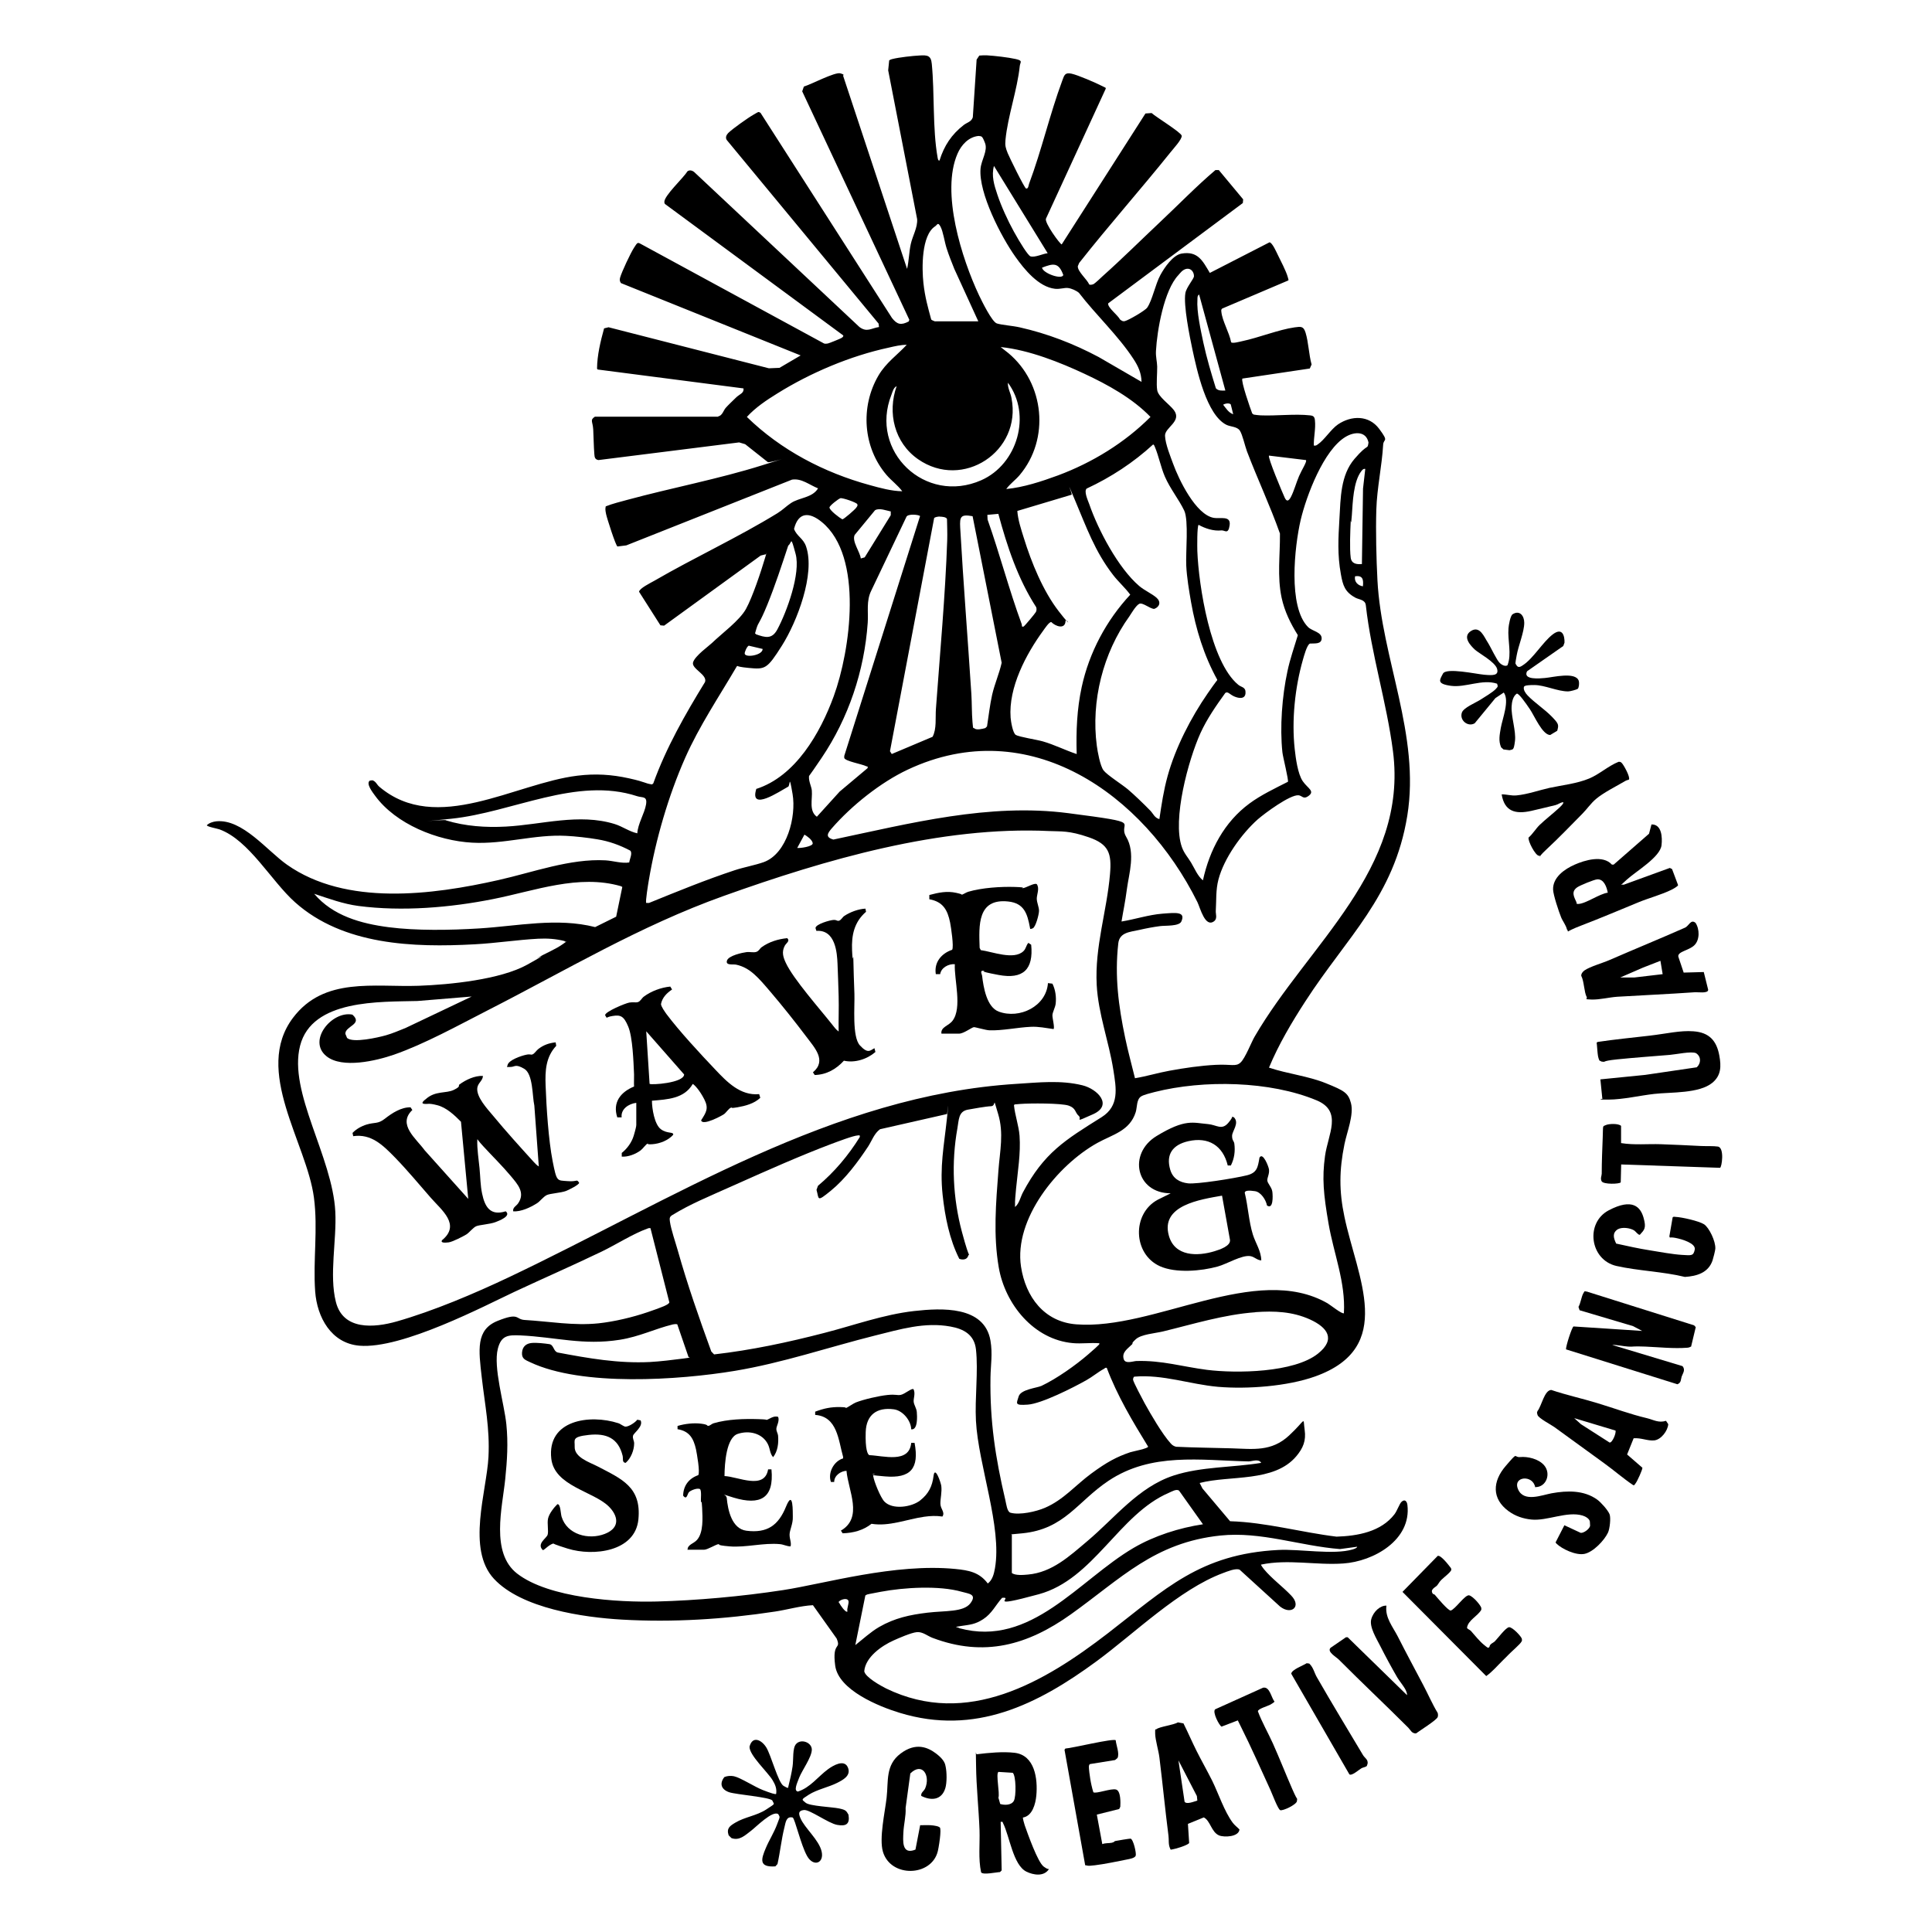 <?xml version="1.0" encoding="UTF-8"?>
<svg id="Layer_1" xmlns="http://www.w3.org/2000/svg" version="1.1" viewBox="0 0 1728 1728">
  <!-- Generator: Adobe Illustrator 29.3.1, SVG Export Plug-In . SVG Version: 2.1.0 Build 151)  -->
  <path d="M1512.8,1204.2c-1,.6-2.2,1.1-3.4,1.2-12.3,1-25.8-.5-37.9-1s-10.1.3-15.1,0-9.8-1.6-14.5-1.5l63,19c2.8,3.5.2,6.4-.8,9.3-.9,2.7-.2,5.4-3.8,6.9l-99.6-31.2c-.4-2.6,5.4-20.3,6.7-20.5l61.4,4-8.2-4.3-47.8-14.2-1-3c2-3.5,2.5-8.6,4.2-11.9s1.5-1.7,3.3-1.8l95.9,30.2,1.5,1.6-4.1,17.1Z"/>
  <path d="M1452,791.4l41.5-15.1,2,1,5.4,14.4c-.3,1.1-4.6,3.5-5.9,4.1-8.6,4.3-19.9,7.3-29,11-17.1,7-33.9,14.2-51.2,20.8s-10.6,6.6-13.3,3.7c-.9-3.9-3.9-7.5-5.2-10.8-2.1-5.2-7-19.8-7.2-24.8-.4-11.1,10.5-18.5,19.4-22.4s25.1-8.9,33.2,0h1.6s31.6-27.6,31.6-27.6l2.2-8.3c9.2-.3,9.8,11.5,9,18.5-1.2,10.8-22.9,23.4-31.1,30.9s-4,3.6-3,4.5ZM1438,798.4c-.9-4.9-3.4-12.3-9.4-11.9-2.6.1-15.5,5.4-17.9,7.1-5.6,3.9-3,8.3-.7,13.4.5,1.1-.7,1.5,1.6,1.5,6.8-.2,18.9-9.1,26.5-10.1Z"/>
  <path d="M915,1625.5c-.5.3,1.1,5.8,1.5,7,2.6,7.4,11.7,33.2,17,37s3.4.9,4.5,2.5c-4.5,6.6-13.7,5.1-20,2-11.9-5.9-15-31.7-20.8-43.2-.6-1.2,0-1.6-2.2-1.3l.9,43.4-1.5,1.5c-3.3.1-15.3,2.8-16.9.2-2.6-12.3-1-25.1-1.4-37.6-.7-19.2-2.9-38.8-3.1-57.9s-.6-9.1.9-10.1c10.4-1.3,23.1-2.5,33.5-1.3,18.2,2.1,20.9,23.4,19.5,38.3-.7,7.4-3.5,18.2-11.9,19.6ZM905.8,1585.6l-12.8-.8c-2.5,1.7,1.4,19.1,0,23.1l1.6,5.6c3.9,1.2,10,1.2,12.2-2.8s2-22.5-1-25.1Z"/>
  <path d="M705,1598.4c1.5-6.1,3-12.4,3.9-18.6s-.2-16.3,3.1-19.9c4.3-5,14.1-1.6,14.1,5s-8.8,18.7-11.2,24.8-5,11.9-1.3,12.7c11.1-3.5,18.1-13.5,27-20,4.5-3.3,14.4-9.2,17.7-1.7s-4.6,11.4-9.5,13.9c-7.7,3.9-18,5.9-25.4,10.6s-6.3,4.2-2.8,7.2,23.8,3.8,29.9,5.1,6.4,2.1,8.4,5.6c1.4,8.5-2.2,10.5-10.1,9.1s-24.6-13.9-29.8-13.3-4.7,3.4-3.1,7.2c3.6,8.8,16.7,19.5,19,30s-7.4,13.9-13,4-10.8-33.1-12.9-34.5c-5.9-1.4-6.3,4.5-7.4,8.8-2.7,10.7-3.8,22-6.2,32.8l-1.9,2.1c-14.9,1-12.9-6.2-8.5-16.5,3-7.1,7.3-13.7,10-21s2.8-6.1,1.1-9.2c-5.1-3.7-20.1,11.7-24.4,14.9-5.3,4-10.3,9.1-17.5,6.5l-2.5-2.5c-2.1-6.3,1.2-8.4,5.8-11.2,8.8-5.3,19.2-6.2,28-12s6.8-4,5.3-7.9c-2.2-3-32.2-5.3-38.6-7.4-7-2.4-9-7.7-4.3-13.6,2.7-1.1,5.8-1.3,8.6-.7,5.9,1.3,18.5,9.5,25.7,12.3s11.4,4.1,12,3.5c.7-4.8-.8-8.3-3.2-12.3-4.3-7.2-21-22.4-20.6-30,2.6-9.9,10.6-6.2,14.9.6s10.7,31.6,15.5,34.5,4,1.4,4.3,1.2Z"/>
  <path d="M1410.8,616.2c-.7.7-7,2.3-8.3,2.2-9.5,0-20.9-5.7-30.2-5.7s-8.9,1.2-9.3,1.7c-.7,2.6,1.5,5.7,3.3,7.6,6.2,6.5,15.3,12.4,21.6,18.9s6.4,7.3,4.9,12.7l-6.3,3.8c-7-.1-14.2-17.3-18.1-23s-9.9-14.4-11.8-14c-3.4,2.3-4.4,7.5-4.6,11.4-.5,9.3,4.1,22.1,3,31s-1.9,7.2-4.9,8.2l-5.4-.7-2.1-1.9c-2.5-5.8-1.3-11.2-.3-17.2,1.5-8.6,8-24.4,2.7-31.8l-7.5,5-18.5,22.5c-6,3.6-13.8-2.6-11.5-9.5,1.4-4.4,12.4-8.9,16.5-11.5s10.8-6.6,13.6-9.4,1.9-2.8,1.4-5c-13.3-4.4-28.2,3.7-41.3,1.9s-10-5.3-7.1-10.9,29.8.4,37,1,13.2,1,11.4-5.3-16.5-14-19.9-17.2-11.6-11.4-3.5-16.6,11.9,5.5,15,10.1c2.7,4.2,8.1,16.1,10.9,18.6s5.4,2.9,6.8,1.9c4-10.2,0-21.9.9-33.1.2-2.7,1.6-11.2,3.7-12.5,6.2-4,10.4,1.3,10.4,7.6,0,8.3-5.3,20.6-6.8,29.3s-1.4,6.4.2,9.2c1.7,2.1,3.8.5,5.5-.6,9.2-6,17.7-20.7,26.6-27.5s10.7,1.8,10.5,7.4l-1.1,3-32.4,22.6c-4,8,11.8,6.4,16,6,6.7-.5,27.7-6,30.3,2.7.5,1.8.2,5.9-1,7.1Z"/>
  <path d="M1433.1,982.3l-1.7-16.9,40-4,46.2-6.8c3.9-3.6,4.1-9.5-.6-12.6-4-2-18.2,1.1-23.5,1.5-15.6,1.3-31.4,2.4-47,4s-9.2,2.7-14,2l-2-1c-.5-1.2-1-2.5-1.2-3.8-.5-2.9-.7-6.9-1-10s-.5-1.9.8-2.8c15.4-2.3,31-3.8,46.4-5.6s27.2-4.8,39.1-3.9c14.1,1,20.8,8.4,23.2,21.8,1.7,9.4,1.7,17.6-6.2,24.2-11.9,9.8-36.9,8.3-52,10-13.3,1.5-27.6,5-41,5.1s-3.7-.5-5.4-1.2Z"/>
  <path d="M1034.2,1546.7c2.4-2.3,15.6-3.8,19.3-6.2l5,.9c4,8,7.6,16.4,11.6,24.4,4.5,9,9.6,17.9,14.1,26.9,5.6,11.4,10.9,27.6,18.4,37.6,1.6,2.2,4.1,4,6,6-.6,6.7-13.7,7.2-18.3,5.3-6.9-3-7.7-13.1-13.6-16.1l-14.2,5.8,1.1,17.1c-1.3,2-11.8,5.2-14.5,5.6s-1.7.8-2.5-.6c-1.8-3.7-1-7.9-1.5-11.5-3-23.3-5.2-46.6-8.1-69.9-.8-6.5-3.6-15.3-3.8-21.2s.4-3.4,1.2-4.2ZM1070.9,1610.4l-.4-4-16.5-31.9,5.5,37c1.8,2.7,8.8-.3,11.5-1.1Z"/>
  <path d="M1461.1,1286.5l-5.8,14.4,13.7,11.9c0,1.9-4.7,12.2-6.1,13.9s-.9,1.9-2.2,1.6c-8.9-6-17-13.1-25.7-19.4-14.9-10.8-29.7-21.5-44.6-32.4-3-2.2-14.3-8-15.2-10.9s-.3-2.4,0-3.6c3.6-4.4,6.1-18.7,12.3-18.8,13.6,4.6,27.6,7.6,41.3,11.8,15.2,4.6,28.9,9.8,44.5,13.5,5.7,1.4,10.1,4.4,16.8,2.3l2,3c-.4,6-6.5,13.9-12.5,14.5s-11.6-2.4-18.4-1.9ZM1444.9,1279.5l-36.9-11.1,6,5.4,25.6,16.4c2.3.6,6.2-8.4,5.3-10.8Z"/>
  <path d="M1523.9,869.5l3.9,15.7c.2,3.7-9.4,2-12.3,2.3-22.9,1.6-45.9,2.6-69,4-7.3.5-15.6,2.7-23,2.5s-3.5-.6-4.3-2.2c-2.4-4.4-2.3-14.1-4.9-19-.2-1.8,1.4-3.8,2.8-4.8,5-3.5,16.5-6.7,22.6-9.4,22.3-9.7,45-19,67.2-28.8,3.7-1.5,5.3-8,9.6-4.4,3.7,5.5,3.9,15.2-1,20s-15.1,5.6-14.4,10.2l4.8,14.3,18-.5ZM1485,859.4l-15.4,6-20.5,8.9h12.5s25.5-3,25.5-3l-2-12Z"/>
  <path d="M1240,1436.4c-1.3,10.4,5.8,18.7,10.2,27.3,7.4,14.6,15.1,28.9,22.7,43.3,4.4,8.3,8.1,17,13,25.1.3,1.2.4,2.4,0,3.6-.8,2.7-16.1,12.2-19.4,14.7-3.9.1-4.9-3.1-6.9-5.1-20.6-20.6-41.5-40.2-62.1-60.9-2.2-2.3-11-7.1-7.4-10.6l13.7-9.4h1.6c0,0,53.1,51.8,53.1,51.8.1-1.3-.7-3.5-1.3-4.7-1.9-3.8-5.5-7.8-7.6-11.4-5.2-9-10.4-18.6-15.1-27.9-3.2-6.4-10-17.1-8-24.1s8.2-12.2,13.5-12Z"/>
  <path d="M1373.1,1330.3c-1.9-11.6-20.5-10-15.3,1.8,5.1,11.8,21.3,5.1,30,3.5,13.9-2.5,28.9-2.9,40.8,5.7,3.4,2.5,9.4,9.2,11,13,1.3,3.3.2,13.1-1.4,16.5-3.3,7-13.2,17.4-21,19s-20.3-4.5-25-9.1l-.9-1.1,7.9-15.4,14.6,6.8c2.8.3,7.9-3.5,8.4-6.3l-.2-3.8c-.4-2.7-4.2-4.7-6.6-5.4-13.8-4.1-31.6,5-45.6,3.6-7.4-.7-14.5-3.1-20.5-7.5-15.3-11.2-14.4-26.7-2.6-40.4s6.7-7.4,13-8,16.4,1.4,21.5,7.5c6.2,7.4,1.9,19.4-7.9,19.4Z"/>
  <path d="M824,1606.4c-.6-3.1,2.3-4.2,3.5-6.9,4.8-11.3-2.5-23.9-13.3-13.3l-4.2,30.8c.4,7.2-1.7,14.9-2,22s-1.7,20.4,10.8,15.3l4.2-21.8c3.1,0,6.3-.2,9.4,0s7.9.9,8.5,2.5c.3,1.9.3,3.9.1,5.9-.2,3.4-1.4,11.5-2.2,14.8-5.6,23-42.2,23.9-49.1.5-3.5-12,1.8-35.2,3.3-48.3,1.7-14.9-1.2-29.2,12.5-39.5s24.4-5.6,31.9.1,8,9.5,8.4,11.6c1.1,5.1,1.2,14.4-.3,19.3-3.3,10.7-12.6,11.4-21.5,6.9Z"/>
  <path d="M1445.2,1112.2c10.1,2.2,20.2,4.5,30.4,6.1,8.6,1.4,20.5,3.6,28.9,4.1s10.1,1,11.3-4.7-11.5-9.4-17.2-10.5-4.9.6-5.5-1.4l2.9-16.8c.4-1,1.6-.7,2.6-.6,5.5.2,21,3.7,25.5,6.6s10.5,15.2,10.1,21.9c-.1,1.8-1.9,8.7-2.5,10.5-3.8,11.1-14.2,14-24.7,14.7-19.6-4.8-41.7-5.4-61.2-9.8-23.8-5.4-28.2-38.6-6.9-49.8s28.4-2.9,31.1,6.6.7,10.8-3.3,15.3c-1.5.3-3.6-2.9-5.1-3.9-3.8-2.3-10.8-3.2-14.7-1-5.1,3.4-3.7,7.9-1.4,12.7Z"/>
  <path d="M1281.2,1425.3c.3.4,1.6.5,2.2,1.2,2.1,2.5,11.7,14,14.1,14,4.1-1.1,13-14.6,16.6-13.6s10.4,9,10.8,11.3v1.6c-3.4,5.9-11.8,9.2-12.8,16.1.4,1.2,2.4,1.7,3.4,2.7,3.1,3.6,8,9.5,11.6,12.4s3.9,3.5,5.1,1.9c.4-2.8,3.4-3.4,4.9-5,2.5-2.5,9.6-12.2,12.6-12.5s11.3,8.5,11.5,10.6-.1,1.6-.5,2.5c-1,2-8.8,8.7-11,11s-3.6,3.6-5.5,5.5c-4.9,4.8-9.4,10.2-14.9,14.1l-74.9-75.3,31.5-32.2c2.9-.9,10,8.5,11.9,11l.3,1.3c-.2,2.1-6.8,7-8.9,9.1s-2.5,3.5-3.9,5.1-6.6,3.5-3.8,7.3Z"/>
  <path d="M997.9,1556.5c.4,4.5,3.6,11.8,1.6,15.9l-2.2,1.8-22.4,3.6c-.8.5-.9,1.2-1,2.1-.1,1.8.8,8.8,1.2,10.9.6,3.9,1.6,8.4,2.8,12.2,2.3,1.7,16.1-3.8,20.4-2.4s3.9,12.2,3.7,15.4l-1,2-20,5,4.9,26.4c2.7-1.1,5.6-.7,8.3-1.2s2.2-1.4,3.4-1.6c1.8-.4,12.9-2.2,13.6-2.1,2.5.6,5.3,13,4.6,15.2s-5.6,3-7.6,3.4c-8.6,1.7-20.4,4.2-28.8,5.2s-5.9.1-8.8,0l-18.5-103.3.8-1.1c5.8-.3,42.8-9.3,45-7.4Z"/>
  <path d="M1456.9,697.3c-1.4.4-2.7.8-3.9,1.6-7.6,4.4-19,10.2-25.4,15.6-4.7,3.9-8.2,9.2-12.5,13.5-10.5,10.6-20.7,21.3-31.6,31.4s-3.2,6.1-7,6c-3.2,0-10.2-13.5-9.3-16.3,3.6-3.1,6.6-8.1,9.8-11.2,5.2-5,12.1-10.3,17.6-15.4.8-.8,4.5-4.1,3.5-5-2.5.2-4.4,2-6.9,2.6-7.2,1.7-14.6,3.6-21.8,5.2-14,3.1-23.8.5-26.3-14.8,4.7-.1,8.5,1.4,13.4.9,9.6-.9,20-4.6,29.3-6.7,11.7-2.5,24.5-3.8,35.6-8.4,9.1-3.8,17-11.2,26.2-14.9,1.4-.1,1.9,0,2.9,1,1.8,1.8,7.9,12.8,6.4,14.9Z"/>
  <path d="M1108,1538.4l-15.4,5.9c-1.9-.6-8.6-13.2-5.7-15.5l42.8-19.3c6-1.2,7.2,8.6,10.2,12.4,0,.6-3.1,2.4-4,2.9-2.2,1.2-11.2,3.7-10.8,5.9,3.7,9.9,9.1,19.1,13.4,28.7,6,13.4,11.4,27.2,17.3,40.7s4.3,6.4,4.2,10.8c-.3,3.2-12.9,9.1-15,8.1s-7.1-14.5-8.8-18.2c-8.7-18.9-17.1-38.1-26.4-56.6s-1.5-3.8-1.8-5.7Z"/>
  <path d="M1450,1022.4c11.7,1.9,23.7.6,35.5,1,11.8.4,24.2,1,36,1.6,4.4.2,11.2-.1,15,.5,6.1,1,3.5,18.7,1.9,19l-88.4-3-.4,16c-1.1,1.6-15.6,2-17.1-1-1.3-2.6,0-4.5.1-6.7,0-10.9.5-22,.9-32.8s-.3-9.4,2.7-10.7c2.8-1.3,11.4-1.6,13.7.7v15.5Z"/>
  <path d="M1168.7,1487.6l2.3.3c3.7,3.4,4.6,8.5,6.8,12.2,13.4,23.4,27.6,46.7,41.3,69.7,1.9,3.2,5.8,4.3,3.4,9.7-1.4,1.2-3.4,1.2-4.9,2.1-2.4,1.4-8.5,7-10.7,5.4l-52-90c.3-3.7,10.7-7.3,13.8-9.4Z"/>
  <g>
    <path d="M642.5,372.4c3.6-.8,4.6-5.3,6.5-7.5s6.5-6.6,9.5-9.5,7.1-3.7,6.5-8l-130.4-16.9-.6-.7c.1-12.2,3.1-24.4,6.3-36.1l4-1,143.4,36.7,9.5-.4,18.9-11.1-160.7-64.7c-1.1-1.6-1.3-2.9-.8-4.8,1.4-5.1,9.4-22.1,12.4-26.7s3.1-5.2,6-3.6l164,89.1c1.2.4,2.3.2,3.5,0s11.4-4.4,12.1-4.9,1.9-1.1,1.6-2.3l-159.5-117.6c-.3-.5-.5-1-.5-1.5-.6-5.6,17.2-21.8,20.5-27.5,1.8-1.6,4.2-1,5.9.2l148.1,138.9c6.8,5,10.3,1.1,17.5,0l-.4-3.1-135.8-164.2c-1.4-2.2-.3-4.5,1.3-6.2,3.7-3.7,17.8-13.7,22.6-16.4s4.1-2.9,6.3-1.7l117.6,183.5c4.6,5.9,8.1,6.7,15,3.1l.5-1.5-95.8-204.3,1.5-4.3c6.1-1.7,27.8-13.2,32.6-11.8s2,1.5,2.6,2.5l57.1,172.4c1.7-7.3,1.7-14.9,3.3-22.2s6.2-14.7,5.7-22.3l-25.9-133.1.9-8.9c.8-.6,1.8-1,2.8-1.2,5.8-1.5,18.5-2.9,24.8-3.2s9.8-.2,10.5,7.5c2.6,26.5.6,57.9,5.2,83.8.2.9.4,3,1.7,2.7,4.1-13.2,10.8-23.4,21.7-31.8,3.1-2.4,6.8-2.8,8.1-6.9l3.4-51.6,2.4-3.6c2.3-.2,4.6-.3,6.9-.2,6.9.4,19,1.8,25.7,3.3s4,2.7,3.6,6.2c-2.2,21.3-10.8,45.1-12.8,66.2-.5,5.1.2,7.2,2,11.8,1.5,3.7,14.8,30.9,16.4,31.6,2.1.5,2.2-2.8,2.7-4.2,11.3-30.2,18.5-62.1,29.7-92.3,1.8-4.9,2.4-7.5,8.3-6.2s21.5,8.1,26.4,10.6,3.9,1.5,4.2,2.8l-53.5,116.3c-1.4,3.7,12.7,23,14.1,23l74.9-117.1,5.5-.4c3.7,3.4,26.2,17.2,26.9,20.2s-7.8,12.1-9.9,14.8c-26.8,33.4-55.3,65.5-81.8,99.1l-1.2,2.9c-.3,4.7,8.3,11.8,10.2,16.3.9.6,2.8.2,3.9-.3s6.9-5.9,8-7c17.7-15.8,34.8-32.8,52-49,16.3-15.3,31.9-31.5,49-46h3s21.8,26.2,21.8,26.2l-.3,3.3-120.4,89.7c-1,3.5,8.9,10.8,10.4,14.3,1.5,1.2,2.6,2.1,4.5,1.6,3.3-.8,18.2-9.4,20-12.1,4.6-6.7,7.2-20.8,11.8-29.2,3.6-6.6,11.2-17.8,18.9-19.1,14.7-2.5,18.9,6.6,25.3,17.3l53.4-27.4c2.6.5,6.2,8.9,7.5,11.5,2.4,4.8,7.4,14.6,8.7,19.3s.8,2.2.4,3.4l-59,25.1c-1,.9-.8,1.7-.7,2.8.7,8,7.2,18.9,8.7,27.2.7,1.6,8.2-.5,10.1-.9,14.7-3.1,32.5-10.3,46.7-12.3,5.7-.8,8-1.1,9.8,4.7,2.7,8.8,2.9,19.5,5.4,28.5l-1.6,3.6-60.3,9c-1.5,2.2,7.2,27.1,8.8,31.2l1.3,1c2,.3,4.1.6,6.2.7,14,.6,30.7-1.5,44.1,0,3.2.3,4.2,1.3,4.5,4.5.8,7.6-1.2,15.1-1,22.5,1.6.3,2.3-.1,3.5-1,5.8-3.8,11.8-13.6,18.1-17.9,12-8.1,27.6-8.4,36.8,3.9s3.9,8.4,3.6,14.4c-1.1,19-5.5,38.5-6.1,57.9s0,43.9,1,63.1c3.7,70.3,38.4,138.4,26.7,210.7-11.7,72.3-54.1,108.6-91.1,165.9-12.2,18.8-24,38.7-32.6,59.4,16.6,5.6,34.7,7.4,51,14s19.9,8.6,22.3,17.7c2.8,10.4-3.6,25.9-5.8,36.8-4.7,23.1-4.9,41.9,0,65,11.4,54.3,46.2,116.8-26.2,142.7-24.9,8.9-60.7,11.5-86.8,9.3-25.1-2.2-49.3-11.3-74.9-9.1-.8.1-1.2,1.9-1.2,2.6,0,1.8,8.8,18.2,10.4,21.2,5.6,10.1,15.7,27.5,23.2,35.8,1.5,1.7,2.7,2.5,4.9,3.1,16.5.8,33,.9,49.6,1.4,19.4.6,35.7,3.2,51.5-11.5s12.2-17.1,13.9-5c1.4,9.7-1.4,16.3-7.4,23.5-19.9,23.7-59.3,16.9-86.5,24l2.5,4.9,24.7,29.3c32.3,1,63.3,9.9,95.2,13.8,18.8-.6,39.8-4.3,51.9-20.1,2.2-2.9,4.5-9.4,6.1-10.9,2.9-2.9,5-.8,5.4,2.6,3.8,31.4-30.3,50.6-57.4,52.4-24.4,1.7-49.3-4.1-73.5,1-.3.3,2,3.4,2.5,4,7.1,8.6,16.8,15.6,24.4,23.6,9.7,10,.1,17.8-9.9,9.9l-36.1-32.9c-3.4-1.7-11.2,1.6-15,3-39.2,14.6-79.2,54-113.1,78.9-52.8,38.8-108.7,66.6-175.9,46.1-18.5-5.6-54.9-20.3-57.8-42.3s5.7-13.6,1.3-24.2l-21.2-29.8c-11.4.6-22.6,4-33.9,5.7-45.3,6.9-91.2,9.8-136.9,7.2-34.5-2-89.8-9.9-114.5-36.5s-6.5-78.1-4.9-109c1.3-25.5-3.2-46.5-6-71.1s-5.5-42.7,14.2-50.6,15.8-1.3,24.2-.8c22,1.3,43.9,5.3,66,3,14.1-1.5,30.5-5.4,44-10s18.7-6.7,19.4-8.7l-16.9-66.4c-1.1-.2-2,0-3,.5-12.1,4.2-28.3,14.5-40.6,20.4-25.8,12.4-52.1,23.9-78,36s-100.6,51.5-138.8,48.2c-25.2-2.2-37.8-25.4-39.5-48.5-2-28,2.6-55.7-1.1-83.9-6.4-49-54.5-113.5-18.7-160.9,27.8-36.8,72.4-27.2,112.4-28.6,27.7-1,73-5.5,97.1-18.9s5.9-4.3,9-6c6.9-3.9,16.6-7.9,22.7-12.3s2-1.1,1.7-2.8c-7.7-2-15.6-2.5-23.5-2.1-18.9,1-37.9,4-57,5-54.8,3-117.5.8-160.5-37.5-21.4-19-41.1-55.6-67.7-65.3-1.9-.7-11.3-2.4-11.3-3.7,2.1-2.1,5.6-3.2,8.5-3.5,23.4-2.3,45.4,26.3,63.2,38.8,52.8,37.2,130,27.1,189.3,13.7,30.7-6.9,64-19.3,95.5-17.6,6.9.4,14.7,3,21.3,1.9.3-2.9,3.2-8.3.9-10.6-9.3-4.9-18.9-8.4-29.4-10.1-8.2-1.4-19.6-2.7-27.9-3.1-28.4-1.5-55.3,7.7-84.1,6.1-31-1.7-68.3-16.5-86.9-42.1-1.9-2.6-8.4-10.8-4.6-13.4l2.3-.3c3.2,1,4,4,6.2,5.8,51.2,43.3,121.3-3.1,177.1-9.9,16-2,30.7-1.1,46.4,2.4s13.5,4.4,20.4,5.4l1.1-.9c11.6-32.1,28.5-61.7,46.3-90.7,2.3-6.7-12.4-11.8-10.7-17.6s14.5-14.9,16.8-17.2c8.9-8.6,24.7-20.1,30.5-30.5s13.6-33.9,16.9-45.1.9-2.4.7-3.8l-4.4,1.1-86.4,62.7-3.3-.3-19.1-30c.2-3,10.4-8,13.4-9.7,36-20.9,75.1-38.9,110.4-60.6,4.8-3,7.9-6.3,12-9,7.6-5.1,19.1-4.6,24.3-13.2-7.5-2.9-14.7-9.2-23.3-7.8l-148.2,58.8-7.9,1c-1.5-.4-9.5-25.5-10.2-29s-.8-4.6-.3-6.9c6.3-2.5,13.1-4.1,19.6-5.9,39.2-10.6,81.8-18.7,120.2-30.8s5.8-1.2,5-3l-20.1-15.9-5.4-1.6-125.8,15.8c-3.1-.5-3.5-2.4-3.7-5.3-.6-7.3-.6-14.7-1-22s-3.2-8.4,1.5-11.5h110ZM1021,341.4c-.2-7.8-3-13.9-7.2-20.3-13.7-21-33.5-39.3-48.8-59.2-2.5-2.1-6.6-3.9-9.8-4.3s-7.2,1.2-11.6.7c-14.6-1.6-27.4-17.3-35.4-28.6-12.7-17.8-33-57.1-31.2-78.8.7-8,6.7-16,4-23s-3.1-5.8-5.8-6.3c-8.9.9-15.4,8-18.8,15.9-15,34.5,3.8,93.8,19.3,126.7,2.4,5,11.5,23.7,15.9,25.1s14.4,2.1,20.5,3.5c24.8,5.6,48.1,14.6,70.5,26.5l38.3,22.2ZM937,226.4l-48-78c-2.4,8.8.2,17.2,3,25.5,3.6,10.8,9.3,23.2,14.8,33.2s12.7,21.5,14.9,22.2c4.1,1.2,11-2.4,15.3-2.8ZM836.5,287.4h38.5l-21.5-47c-2.4-6-4.8-12-6.8-18.2s-3.1-15-5.5-19.5-2.9-1.5-4.8-.3c-12.4,8-11.9,37.7-10.5,50.6s4.1,22.1,7,32.8c.3.5,3,1.6,3.5,1.7ZM932,239.4c.8,5.1,18.1,11.1,19,6.5-4.2-11.4-8.9-10.4-19-6.5ZM1151.9,699.3c.9-1.2-4.5-22.4-4.9-26.4-2.4-22.5-.3-50.3,4.5-72.5,2.3-11,6.1-21.6,9.3-32.3-6.6-10.6-11.8-21.1-14.5-33.4-4.1-19.3-1.3-38.1-1.5-57.5-8.8-24.9-20.1-48.8-29.5-73.5-1.8-4.8-4-15-6.4-18.6s-8.4-3.4-11.9-5.1c-17.9-8.8-26.5-49-30.5-67.5-2.5-11.8-8.1-39.4-6.3-50.3.9-5.3,7.7-12.8,7.7-15.2,0-3.6-2.5-7.1-6.4-6.6s-6.6,4.7-7.5,5.6c-12.9,13.5-19.1,49.5-20.1,67.9-.3,5.3,1,9.4,1.1,14,.1,6.4-.9,15,0,21s10.9,12.6,15,18c7.4,10.1-8.3,15.4-8,22.9s5.1,19.1,7.2,24.9c5.1,14.1,20.3,45.8,36.5,48.5,5.8,1,15.3-2.3,14.1,6.5s-4.4,4.4-7.3,4.7c-7.1.8-14.5-1.7-20.5-5-1.4,1.7-1.2,19.9-1.1,23.5,1.2,30.9,11.8,99,36.5,119.5,3.1,2.6,6.9,1.9,6.6,7.5s-6,4.8-10.1,3-5.7-4.8-8-3.1c-8.2,11.4-16.3,23-22.2,35.9-10.8,23.8-25.4,77.5-16.6,102,2,5.6,5.3,9,8.2,13.8,3.2,5.3,5.8,12,10.6,15.9,5.9-27.1,19.1-52.2,41.7-68.8,10.3-7.6,22.8-13.5,34.2-19.3ZM1096,349.4l-23.5-86c-1.7,1.2-1.4,2.7-1.5,4.4-.8,11,3,27.7,5.3,38.7,3,13.8,7,27.3,11.2,40.8,2.2,2.4,5.5,2.1,8.5,2ZM811,308.4c-5.4,0-10.8,1.3-16,2.5-34.4,7.4-70.1,22.5-99.9,41.1-9.7,6-19.4,12.5-27.1,20.9,30.5,29.7,69,49.8,110,61,9.4,2.6,19.3,5.3,29,5.5-4-5.4-9.6-9.4-14-14.5-21.2-24.7-23.7-61.2-7.2-89.2,6.7-11.3,16.5-18,25.2-27.3ZM900,437.4c15.5-1.5,31.6-6.8,46.3-12.2,30.6-11.4,59.7-29.2,82.7-52.3-16.1-16.7-38.3-28.9-59.3-38.7s-49.1-21.2-74.7-23.8l7,5.5c32.2,27,37.2,76.7,10,109-3.7,4.4-8.6,7.8-12,12.5ZM802,345.4c-2.8,1.2-3.7,5-4.7,7.7-20,50.5,30.2,98.6,80.4,76.4,32.3-14.3,45.2-58.4,23.8-87.2-.4,4.6,2.4,9.1,3.2,13.8,9.3,47.6-43.6,82.5-83.6,54.6-21.1-14.7-27.6-41.5-19.1-65.4ZM1100.8,361.7c-1.4-1.5-5.2-.8-6.8.3,2.6,3.2,4.8,7.1,9,8.5l-2.2-8.8ZM1015,964.4c10.4-1.7,20.4-4.8,30.8-6.7,13.6-2.5,27.9-4.6,41.7-5.3s17.7,1.9,22-2,9.9-18.7,12.7-23.3c47.9-82.4,137.3-149.6,123.7-255.1-5.6-43.7-19.4-86.8-24.3-130.7-.6-5-5.8-4.9-9.3-6.7-9.5-5.2-11.2-11-13-21-3.2-17.4-2.3-32.4-1.3-49.7,1.1-18.3.9-38.8,13.5-53.5s11.4-7.6,12.5-14.6c-2.1-10.3-12.5-9.8-20.3-5.2-19.8,11.6-35.3,53-40.4,74.6-5.4,23.3-11.5,77.6,6.7,95.7,3.7,3.6,12.1,4.4,12.1,10s-6.6,4.4-10.4,4.7c-2.7.8-5.5,11.5-6.4,14.6-7.1,24.8-10.1,54.1-7.3,79.7.9,8.1,2.7,22.2,7.2,28.8s11.7,9,4.4,13.7c-3.9,2.5-5-.7-8.1-1.1-7.5-.8-30.3,16.1-36.5,21.5-14.6,13-30.2,34.8-35.2,53.8-2.5,9.4-1.8,18.8-2.4,28.4-.1,2.4,1.5,6.5-1.3,8.8-8.2,6.5-12.6-11.8-15.1-16.9-47.9-96.5-150.4-169.7-259.2-118.5-24.2,11.4-50.1,32.1-67.7,52.3-3.9,4.5-6.3,8.1,1.3,10.2,68.8-14.5,139.2-32.8,210.1-23.6s43.3,6.9,51.8,21.2,2.4,33.2.7,46.1-3.3,19.7-4.9,29.6c11.8-1.9,24.6-6.1,36.5-7s21.1-2.1,17,7c-2,4.4-14.2,3.5-18.9,4.1-6.2.8-12.5,2-18.6,3.4-8.4,1.9-17.8,2.1-18.9,12.1-3.3,29.4.2,56,6.2,84.6,2.5,12,5.8,23.9,8.7,35.8ZM1037,732.4c1.9-12.9,3.8-25.6,7.3-38.2,7-25.5,20.9-52.4,35.9-74.1s6.8-7.4,8.5-12.2c-11.9-21.6-19.1-45-23.4-69.3-1.8-10.3-3.8-22.3-4.3-32.7-.6-11.7,2.3-40.4-1.8-49.2-4.7-9.9-12.6-19.5-17.4-30.6-3.6-8.5-5.4-18.1-8.8-26.2-.4-1-.6-1.8-1.6-2.4-17.6,16.2-37.8,29.4-59.5,39.5-2.6,2.5,1.1,10.5,2.3,13.8,8,23.2,26,57.3,44.7,73.3,4.7,4,11.4,6.9,15.5,10.5s3,8.1-2,10c-3.9,0-10.4-6.1-13.5-4.5s-7.4,9.2-8.8,11.2c-23.5,32.6-34.4,75.7-29.1,115.7.7,5.4,3,18,6,22,3.2,4.2,16.7,12.7,21.9,17.1s13.9,12.7,20,19c2.6,2.7,3.8,6.4,8,7.5ZM1168,411.5l-33-4c-1.4,1.4,12.2,33.6,14,37.5,1.9,4.2,3.7,3,5.6-.5,2.8-5.4,4.8-12.9,7.3-18.7s7.2-12.8,6.2-14.3ZM1221,419.4c-1.7-.3-2.5.9-3.4,2-7.2,9.3-7.7,28-8.5,39.5s-.9,3.3-1,5c-.4,8.5-1.1,25.1,0,33,.8,5.4,5.3,6,10,5.6l1-67.5,2-17.5ZM963,674.4c-.6-20.4.2-40.1,4.5-60,6.7-30.8,22-59.5,43.4-82.5-4.6-6.3-10.5-11.4-15.3-17.6-16.4-21.2-23.9-42.8-34.1-66.9s-1.8-4.6-3.1-4.9l-48.5,14.5c.6,8.1,3.4,16.4,5.8,24.1,6.8,22,17.2,47.5,31.3,65.7s6.2,4.8,6,8.9c-.5,7.5-9,4.5-12.7.7-1.8-.4-5.9,5.8-7.2,7.6-15.5,21.2-31.2,51-29.2,77.9.3,3.5,1.9,13.6,4.6,15.4s18.6,4.2,24.2,5.8c10.4,3,20,7.9,30.2,11.3ZM751.7,445.6c-1.6.4-9.8,6.7-9.8,8.3,0,2.5,9,9.3,11.5,10.6,1.3,0,11.5-8.9,12.5-10.5s1.3-1.6.9-3c-.4-1.5-13.2-5.9-15.2-5.4ZM796.9,457.5c-4.1-.8-10.5-3.5-14.3-1.1l-18.2,22.1c-2.6,5.7,4.8,15,5.5,21l3.5-1,23.3-37.7v-3.2ZM892.9,459.6l-9.8.9.2,4.2c10.9,30.8,19.2,62.8,30.5,93.5.5,1.3-.5,2.7,1.7,2.2,1-.5,10.4-11.8,11-13s.8-2.7.3-4.3c-16.5-25.5-26-54.4-33.9-83.6ZM676.2,705.7c35.3-11.2,57.5-50.1,69.5-83,14.8-40.5,27-125-10.7-155.8-11.1-9.1-21-9.1-24.8,6.2,2.5,6.7,8.3,8.3,10.8,15.8,8.3,24.5-8.2,67.3-21.6,88.5s-15,21.4-29.8,20-8.5-2.8-10.6-1.4c-15.8,27-33.5,53.2-46.2,81.9-14.9,33.7-26.4,73.1-32.5,109.5-.5,2.9-3.2,19.2-2.3,20.2h2.5c25.4-10.3,50.7-20.7,76.8-29.3,8.2-2.7,17.9-4.4,25.8-7.2,20.9-7.6,29.2-40.9,25.8-60.8s-2-7.1-4.1-6.6c-7.2,3.9-34.7,22.6-28.4,2.1ZM822.9,461.6c-.9-1.3-11.3-2.4-12.3.9l-31.3,65.7c-4.7,9.4-2.5,19-3.2,28.8-3,43.1-17.2,85.2-41.2,120.8s-10.8,12.5-11.3,16.6,2.2,9.1,2.5,12.6c.7,8-2.8,18.3,4.5,23.5l20.4-22.5,25-21c.4-2-.3-1.2-1.3-1.7-3.6-1.9-18.7-4.4-19.6-7.4v-1.8c0,0,67.8-214.5,67.8-214.5ZM840.5,462c-1.3,0-4.3.4-5,1.4l-39.5,208.5,1.6,2.5,36.5-15.4c3.8-7.1,2.4-17.1,3-25,3.6-49.6,8.4-101.3,10.1-150.9.2-6.3-.1-12.6-.2-18.9-.6-1.8-4.6-2.1-6.4-2.1ZM871.2,651.2c1.8,2.2,7.6.7,10.1,0l1.5-1.5c1.5-9.5,2.5-19,4.6-28.4,2.3-9.9,6.3-18.7,8.5-28.5l-26-131.1c-10.6-1.9-11.6.3-11.1,10.1,2.8,49.6,6.8,99.4,10,149,.5,8.2.3,16.8,1,25s.7,4.7,1.2,5.3ZM676.1,567.3c8.5,3,14.3,4.6,19.1-4.2,8.6-16,21.1-50.3,16.4-67.7s-3.1-10-6.6-7.4c-5.9,17.8-11.7,35.7-18.8,53.1s-7.7,14.7-9.7,21.3-.8,3.3-.4,4.9ZM1219,524.4c.6-6,0-9.9-7-9-1,4.8,2.4,8.3,7,9ZM682,580.4l-12.3-2.9c-1.5.5-4,5.9-3.6,7.3,1,3.7,16.2,1.2,16-4.4ZM570,745.4c.5-8.6,6.4-17.7,7.8-25.7s-3.2-6-8-7.6c-54.2-17.7-111.2,14.5-166.3,20.2s-3.3-.2-4.5,1.5c17.1,5.2,35.6,6.5,53.5,5.5,32-1.7,65.4-12.1,97.2-2.3,7.1,2.2,13.2,6.8,20.2,8.3ZM908,1079.4c3.6-3,4.6-8.4,6.8-12.7,19-35.8,37.8-47,70.5-67.5,16-10.1,13.1-25.8,10.5-42.2-4-25.5-13.5-50.1-14.9-76.1-1.8-34.4,9.1-65.9,11.9-99.1,1.6-18.4-1-26.7-18.9-32.9s-24.6-5.1-35.4-5.6c-97.3-4.6-200.2,25.5-291.1,58-75.3,26.9-140.9,66.5-211.5,102.5-26.2,13.4-56,29.9-83.5,39.5-15.9,5.5-46.4,12.7-60.4,1.4-17.4-14,5-40.9,23.2-37.2,9.8,8.7-6.7,10.2-6.3,17.2l1.5,3.6c5,4.9,28-.4,34.7-2.3,6-1.7,11.7-4.2,17.5-6.5l59.3-28.2-48.5,4c-33.6.9-94.3-1.7-105,40s29,99.2,31.5,148.5c1.3,25.7-5.6,56.4.5,80.6,6.4,25.6,34.1,23.3,54.5,17.5,32.9-9.4,69.4-24.9,100.4-39.6,145.4-69,289.2-162.7,454.1-172.9,19.5-1.2,39.3-3.5,58.7,1.3,13.5,3.3,27.7,17.8,9.5,25.9s-9.4,4.3-12.8,1.4-2.3-6.8-8.9-9.1-34.8-2.2-43.6-1.5-3.6.4-5.4,1.1c.9,9.1,4.3,18.3,5,27.4,1.1,15.8-1.6,31.4-3.1,47s-.7,11.1-1,16.5ZM713,758.4c2.3.4,14.4-1.2,13.9-4.3s-5.1-6.3-7.4-7.6l-6.5,12ZM281,799.4c16.6,19.7,41.9,26.7,66.6,29.9s55,2.7,80.9,1.1c34.4-2.1,69.6-9.9,103.8-1.2l18.8-9.3,5.5-26.6-1.3-.7c-37.8-10.9-76.8,4.1-114.1,11.5-38.5,7.7-81.5,11.3-120.6,6.2-13.7-1.8-26.6-6.6-39.6-10.9ZM1202,1174.4c1.6-27.4-9.1-53.2-13.7-79.8s-5.9-41-3.2-60.6,15.9-40-7.4-49.8c-41.9-17.5-101.2-18.5-144.9-7.5-3.1.8-9.7,2.4-12.1,3.9-4.3,2.7-3.5,9.5-4.9,14.1-5.3,16.9-20.7,20-34.4,27.6-35.4,19.7-74.7,67.8-68.2,110.6,4.1,27,20.7,49.4,49.4,51.6,69.7,5.5,160.7-55.6,224.8-18.8,2.3,1.3,13.3,10.2,14.7,8.8ZM983,1201.4c-7.7-.6-15.6.6-23.4-.1-34.9-3.1-60.6-34.7-66.3-67.7-5-28.9-2.5-57.8-.3-86.7,1.3-17.4,5-33.3-.3-50.7s-1.2-7-6.2-6.8-15.8,2.2-20.9,3.1c-8.5,1.6-7.9,9.2-9.3,16.7-5.5,30.7-4,62.4,4,92.4s7,17,5.5,22.1c-1.3,3.1-4.9,3.3-7.8,2.2-8.8-17.4-12.8-37.7-14.9-57.1-2.7-25.4,1.2-43.6,3.8-68s.2-2.9.1-4.4l-59.9,13.6c-5.2,3.8-7.2,10.1-10.6,15.4-9.1,13.8-20.5,29.1-33.4,39.6s-10.4,7.6-12.8-.8l1.3-3.6c14.8-12.4,27.2-27.2,37.4-43.6.2-1.7,0-1.6-1.5-1.5-4.4.2-18.5,5.7-23.5,7.5-28.1,10.6-58.2,24-85.7,36.3s-40.4,17.4-56.7,27.3c-2.9,1.7-2.8,3-2.4,6.1,1,7.1,5,18.5,7.1,26,8.6,30.5,19.1,60.4,29.9,90.1l2.5,2.6c33.3-3.8,66.1-10.8,98.5-19.2,26.5-6.8,53-16.5,80.4-19.6,24.3-2.7,62.9-4.9,68.3,26.5,2,11.8.2,21.6,0,32.9-.6,39.2,4.4,71.8,13.3,109.7.8,3.2,1.5,10.5,4.6,11.3,8.3,2.3,22.9-1,30.8-4.4,16.6-7.1,27.4-20.3,41.4-30.6s22.8-15,34.9-19.1c2.5-.8,15.9-3.3,16-5-13.9-22.6-27.6-45.5-37-70.5-1.3-.4-1.7.5-2.5.9-5.2,2.8-10.4,7.2-15.8,10.2-11.5,6.5-39.9,20.9-52.2,21.8s-10.2-.9-8.3-7.3,16.5-7.6,20.5-9.5c13.5-6.4,30.5-18.4,41.8-28.2s10.4-9.3,9.5-10ZM1122.8,1173.7c-28,2-55.6,10.6-82.8,17.2-6.7,1.6-19.3,2.5-24.1,6.9s-2.1,3.2-3.4,4.6c-3.8,3.9-9.4,7-7.4,13.3,1.4,4.5,8.5,1.7,11.3,1.6,22.8-.7,41.3,5.1,63.1,7.9,26.3,3.3,77.9,2.6,99.3-14.5,16.2-12.9,8.6-23.4-7.2-30.6-15.7-7.1-31.9-7.7-48.9-6.5ZM605.9,1184.5c-1.4-.4-2.8-.2-4.2.1-16,3.9-29.7,10.9-47.3,13.7-33,5.2-57.2-2.4-88.8-3.9-11.3-.5-17.2,0-20.3,11.8-4.3,16.8,5.7,49.1,7.6,67.8,1.7,16.8.7,32.1-1,48.8-2.6,25.6-13.3,66,10.6,84.6,28.5,22.1,90.2,25.9,125.1,25s75.7-4.5,112.8-10.2,99.9-24.2,154.1-18.9c12,1.2,21.4,2.9,29,13,4.2-3.2,5.5-8.6,6.4-13.6,6.5-36.9-14.9-92.3-17-131.9-1.1-20.3,2.2-44.3,0-64-1.5-13-10.9-18.2-22.7-20.3-23.2-4.3-45.2,2.5-67.5,8-41.8,10.5-82.7,24.5-125.4,31.6-50.1,8.3-136.8,14.2-183.1-7.7-4.2-2-7.7-3-7.3-8.6s3.9-8.1,8.4-8.6,11.9.4,16,1,3.6,6.4,7.5,7.5c27.6,5.2,54.2,9.9,82.5,8.5,9.2-.5,20.6-1.9,29.9-3.1s4.6-.9,4.6-1.4l-10.1-29.4ZM905,1372.9v34c3.1,2.4,10.3,1.8,14.4,1.4,21.6-1.9,37.2-16.5,53.1-29.9,24.7-20.8,45.7-48.4,77.3-58.7,24.5-8,52.9-7.1,78.2-11.3-2.1-4-8.1-1.3-11.3-1.3-43.3-1-86.9-8.2-125.2,17.3-28,18.7-39.2,43.2-77,47s-8.9-.9-9.5,1.5ZM1076,1363.4l-21.4-30.1c-2.3-1.9-6.6.8-9.2,1.9-44.7,19.2-67.1,77.3-116.3,90.7s-21.5,2-32.8,3.2c-5.9,6.6-9.1,14-16.9,19.1-7.2,4.7-11.8,4.9-19.8,6.1s-3.2.7-1.5,2c64,17.4,106.8-43.1,155.7-71.8,18.6-10.9,41-18,62.3-21.2ZM1214,1383.4l-15.5,2.1c-36-2.8-70.5-15.9-107-12.1-59,6.2-88.8,38.4-133.6,70.4-38.8,27.7-77.7,38.6-123.9,21.1-4.5-1.7-8.8-5.6-14-5.1s-16.7,5.6-20.7,7.4c-10.8,4.8-25.3,15-26.3,27.6.9,5.3,14.8,13,19.6,15.4,72.5,35.2,141.6-5.7,198.3-49.4,51.4-39.7,82.5-70.9,152.5-74.5,19.1-1,49.6,4.6,66.5-.5.9-.3,4-1.2,4-2.5ZM765,1471.4c7-5.5,13.6-11.7,21.3-16.2,13.9-8,27.4-10.9,43.2-12.8s32.4-.3,38.5-8.5-1.6-8.4-7.8-10.2c-20.3-5.8-51.6-3.9-72.4,0s-9.2,2-13.8,3.2l-9,44.5ZM758,1441.4c-1-2.7,2-8,.6-10.1s-5.9-.8-7.6.6-.7.9-.2,2.1,5.7,9,7.2,7.3Z"/>
    <g>
      <g>
        <path d="M817,1242.4c2,3.9-.1,8.3.2,11.3s2.5,5.8,2.8,9.2,1.1,16.4-5,15.5c-.2-7.9-7.6-16.9-15.6-17.9-15.1-2-24.6,4.9-25.1,20.3s1.7,20.3,3.3,20.7c12.6.5,35.7,7.7,37.4-11h3c4.3,22.8-3.4,32-26.5,30s-6.2-1.6-9-2-1.7-.1-1.5,1.5c.6,4.9,6.6,19.5,10,23,7.3,7.6,24.4,5,32-1s10.8-12.6,12-22,6.5,6,6.9,9c.7,5.7-.9,11.2-.8,16s4.4,7.5,1.8,11.4c-5.7-.8-10.6-.6-16.3.2-15.6,2.2-31.2,8.9-47.1,6.3-7.5,5.9-16.3,8.2-25.8,8.5l-1.6-2.4c20.1-11.7,6.6-35.7,5-53.5-5.3.3-11,4.3-11,10h-2.9c-3-8.2,2.6-18.7,10.9-21.1v-1.3c-4.3-15.1-5.1-36.1-25-37.6v-2.9c7.8-2.9,14.1-4.3,22.5-4.1s3.3,1.2,4.8.9,6.5-4,9-5c7.1-2.8,20.6-5.9,28.3-6.7s8.4.5,11.9-.1,10.3-6.6,11.5-5Z"/>
        <path d="M615,1386.4c-.4-4.9,5.5-5.7,8.4-9.1,5.9-6.6,5-19.9,4.6-28.5s-.9-4-1.1-5.9.8-9.8-.9-11.1c-2.3-1.2-8.3,1.2-9.8,2.8s-1.8,7.5-5.2,3.1c.2-9,5.2-15.4,13.5-18.3,1.8-2.4-1.2-19.2-2-23.1-2.2-9.8-5.9-16.3-16.5-18v-2.9c6.5-2,14.7-2.9,21.4-2s4.5,2,6.1,1.9,3-1.8,4.7-2.3c12.5-3.7,27.3-4.1,40.3-3.7s3.7,1.2,5.9,1c3.3-.3,7.1-4.6,11.6-3,1.4,3.7-1.5,8.1-1.6,10.5s1.3,4.2,1.5,6.1c.6,6.7-.2,14-4.4,19.4-2.9-3-2.7-7.5-4.6-11.4-4.9-10.1-17-12.8-27.1-9.4s-11.7,26-11.8,37.7c12.1.5,35.9,12.8,39-6h3c2.5,26.1-10.2,32.4-33.8,25.3s-6.7-4.6-6.2.2c1,11.1,4.6,27.7,17.6,29.4,18.8,2.4,28.7-5,35.4-21.5s6,5.6,6.1,9c.3,6.2-2.9,11.9-2.9,16s1.8,7.1.9,10.5c-3.3,0-6.2-1.7-9.5-2-14.7-1.4-30.5,3.2-45,2s-7.5-2.2-9.9-2-9.8,5-13,5h-14.5Z"/>
        <path d="M573,1270.5c2.5,5.4-6.2,11.1-6.8,13.6s1,4.5,1,6.8c0,6.1-2.9,13.5-7.6,17.5-3.4-.2-2.1-3.9-2.7-6.3-3.9-15.9-14.6-20.4-30.3-18.7s-12.3,4.5-12.6,10.5c-.4,9.7,13.5,14,20.4,17.6,21.6,11.3,39.4,18.4,36.6,47.4s-40.3,33.3-63.2,26.2-9.3-4.8-11.3-4.8c-4.8,0-9.6,6.4-11,6.1-5.8-5.6,3.3-10.5,4.3-13.7s-.6-10.2.4-14.6,5.4-9.9,8.3-12.7c2.9-.6,2.9,8.3,3.8,11.2,4.9,16,24.2,21,38.7,15.3s11.4-16.7,3.5-24.5c-13.8-13.6-48.5-18.2-51.4-42.6-4.1-34.9,34.5-40.1,59.9-31.9,2,.6,4.9,3.1,6.5,3.1,3,0,8.6-3.7,10.5-6.2l3,.6Z"/>
      </g>
      <g>
        <path d="M497,932.4l.5,3c-9.4,10-10,22.4-9.5,35.5.7,19.5,2.6,48.9,6.3,67.7s3.9,17,13.2,17.8,8-2.3,10.5,1.5c0,1.8-9.6,6.5-11.7,7.3-4.9,1.8-14.2,2.2-17.3,3.7s-6.2,5.8-8.7,7.3c-5.8,3.7-14.5,7.8-21.3,7.2-.6-3.5,2.8-4.7,4.4-7.1,6.6-9.5-.4-17.1-6.5-24.4-7.4-8.9-16.6-17.9-24.5-26.5s-4.8-6.9-5.5-6c-.3,8.5,1.2,17,2,25.5s.7,15,2.3,22.7c2.5,12,7.4,20.1,21.1,15.8,5.3,4.2-5.8,8.4-9.2,9.7-5,1.9-14.5,2.4-17.3,3.7s-6.1,5.7-8.7,7.3-12.4,6.7-15.9,7.1-7.3.5-5.9-1.9c17.1-13.9-.4-27-10-38-10.5-12-20.9-24.6-32-36s-21.4-21.4-37.4-19.1l-.6-2.9c3.3-3.5,8-6.1,12.6-7.5,7.3-2.2,10.1-.3,16.3-5.2,6.4-5,14.6-10.4,23-10.2l1.6,2.4c-13.6,12.9,3.4,25.5,11,36l39,43.5-6.5-69c-5.8-5.9-13-12.7-21.2-14.8s-7.9-.8-11.7-1.2.5-3.5,1.6-4.4c8.5-7.5,17.9-4.7,24.9-8.1s3.4-3.7,5.1-4.9c5.8-4.2,13.6-7.9,20.9-7.6,0,4.2-4.3,6.1-5,10.6-1.1,8.2,8.9,18.8,14,24.9,11.3,13.7,24.5,28.3,36.5,41.5,1.3,1.4,2.9,3.1,4.5,4l-4-54.5c-1.9-8.3-1-28.2-9.1-32.9s-8.2-1.5-12.4-1.6-2.9.7-2.5-1.5c.8-4.7,12.4-8.5,16.6-9.4s3.9.3,5.7-.3,3.6-3.6,5.2-4.8c4.6-3.6,9.6-5.4,15.5-6Z"/>
        <path d="M842,924.4c-.7-5.9,6.5-6.8,10-11.5,8.8-11.7,1.3-36.7,2-50.5-5.5-.5-12.3,3.1-13.1,8.9h-3.9c-1.7-10.5,4.9-18.5,14.6-21.8,1.7-2.4-1-20.3-1.8-24.3-2.3-11.4-6.4-18.7-18.6-20.9v-3.8c8.3-2.2,15.8-3.8,24.2-1.9s2.8,1.7,4.3,1.7,4.2-2.1,6.3-2.7c12.3-3.6,28.9-4.7,41.7-4.3s4.2,1.2,7,1.1,10.5-5.1,12.6-3.6c2.7,3.8,0,9.2,0,12.9s2.1,7.7,2,11.1-3,14.4-5.6,15.5-2.3.5-2.5-.6c-2.3-12.2-5-21.9-19.5-23.4-27.6-2.9-26.2,21.4-25.5,41.5l1,2c10.4,1.4,29.5,9.1,38.1,1,2.6-2.5,2.3-5.1,4.5-7.5l2.5,1.7c2.2,22.2-7.3,31.1-29.2,27s-9.5-3.2-13.3-3.7-1.6,2.7-1.4,4.4c1.2,10.3,4.1,28.1,14.9,32.1,18.6,6.9,42.5-4.7,44-25.5l4,.5c2.7,5.4,3.6,12,2.9,18-.4,3.3-2.8,7.5-2.9,10.2s2.2,11.1,1,12.4c-7-.9-13.3-2.4-20.5-2-11.5.5-25.9,3.6-37,3.1-3.1-.1-12.9-3-13.8-2.8-2.2.4-9.1,5.8-13.2,5.8h-15.5Z"/>
        <path d="M774,812.5l.6,3c-10.6,9.2-13.1,20.9-12.5,34.5s1,3.8,1.1,5.9c.2,11.1.6,22.1,1,33s-2.2,38.4,4.9,46.1,9.1,4.7,13,2.5l.9,3.4c-7.5,6.5-18.5,10-28.2,7.8-7,7.6-15.5,12.5-26.1,12.8l-1.6-2.4c12.7-10.6,1.3-22.2-6-32-9.8-13-21.4-27.6-32-40s-18.1-21.6-30.7-24.3c-2.6-.6-9.6,1-8.2-3.6s14.2-7.2,17.4-7.6,6.3.6,8.8-.2,3.2-3.1,4.8-4.2c6.6-4.8,14.8-7.3,22.9-8.1,2.8,2.6-1,4.5-2.2,6.8-2.9,5.5-1.5,10.1,1,15.4,6.8,14.5,30.3,41,41.2,54.8,1.7,2.2,3.7,4.9,6,6.5-.2-10.5.3-21,0-31.5s-.6-19.5-1-29-1.7-30.8-18.9-29.5l-.8-2.5c0-3.5,13.1-7.2,16.2-7.3s2.9,1.2,4.8.7,3.2-3.3,4.8-4.3c5.3-3.5,12.6-6.2,18.9-6.5Z"/>
        <path d="M569,986.4c-6.6.8-13.9,5.5-13,13h-3.9c-4.4-13.4,3-22.7,15-27.6-.2-3.6.1-7.3,0-10.9-.5-11.1-1.2-33.1-5.2-42.7s-6.9-10.6-14-9.5-4.2,3.1-6.7-.7c0-3.2,18.2-10.7,21.7-11.3s5.4.2,7.6-.4,3.6-3.6,5.2-4.8c6.6-5,15.6-8.3,23.8-9.1l1.6,2.6c-4.7,3.2-8.8,7.2-9.9,13,0,2.2,3.5,7,4.9,9,11.3,15.1,30.2,35.5,43.5,49.5,10.6,11.2,22.6,23.7,39.4,22.1l1,3.3c-5.5,5.2-13.2,7.2-20.5,8.5s-3.9-.2-5.7.3-4.4,4.5-6.2,5.8-19.4,10.9-20.5,5.5c4.5-7.1,7-10.6,2.8-18.8s-8.8-13-10.3-13.7c-7.7,13.3-22.8,13.8-36.5,15,0,6.8,2.2,21.2,8,25.5s11.6,2,11,5c-4.5,5-11.9,7.9-18.6,8.4s-2.9-1.2-4.4-.5-4.2,4.6-6.1,6c-4.5,3.4-11.3,6-16.9,5.6v-3.3c4.8-3.8,8.9-9.4,10.7-15.4s2.3-8.6,2.3-9.7v-19.5ZM581,969.4c1.2,1.2,30.6-.7,30.9-8.4l-33.9-38.6,3,47Z"/>
      </g>
      <path d="M1100.9,1042.4h-2.8c-4.3-17.8-17.3-25.8-35.3-21.7-13.6,3.1-20.3,11.5-16.1,25.6,2.3,7.7,8.2,11.2,15.9,12.1s41.4-4.4,52.7-7.2c9.2-2.3,9.7-7.3,11.2-15.8,3-5.3,8.2,8,8.5,10.6.5,4.1-1.7,7.3-1.5,9.9s4,6,4.5,10,.9,16.2-4.8,12.3c-.9-5-5.4-12-10.7-12.8s-9.1-.7-9.2,1.4c3,12.2,3.6,25.6,7.3,37.5,2.4,7.6,7.4,14.7,7.5,23-3.7-.1-5.9-3.1-9.7-3.8-7.6-1.3-20.9,7-29.3,9.3-14.8,4.1-37.5,6.1-51.7-.3-24.1-10.9-25.1-46.9-2-59.4l11.7-5.8c-31,0-38.6-35.4-12.7-51.2s32.8-11.8,46.1-10.7c7.7.7,12.2,5.8,18.1-1.1s1.8-5.8,5-5c5.2,5.1-1.5,12.2-1.6,16.5s1.7,4.7,2,7.1c.9,6.7,0,13.3-3,19.3ZM1093,1069.4c-19.1,3.4-55.4,8.5-47.5,36,5.3,18.5,25.4,18.4,40.8,13.7,4.5-1.4,14.6-4.6,13.8-10.2l-7.1-39.5Z"/>
    </g>
  </g>
</svg>